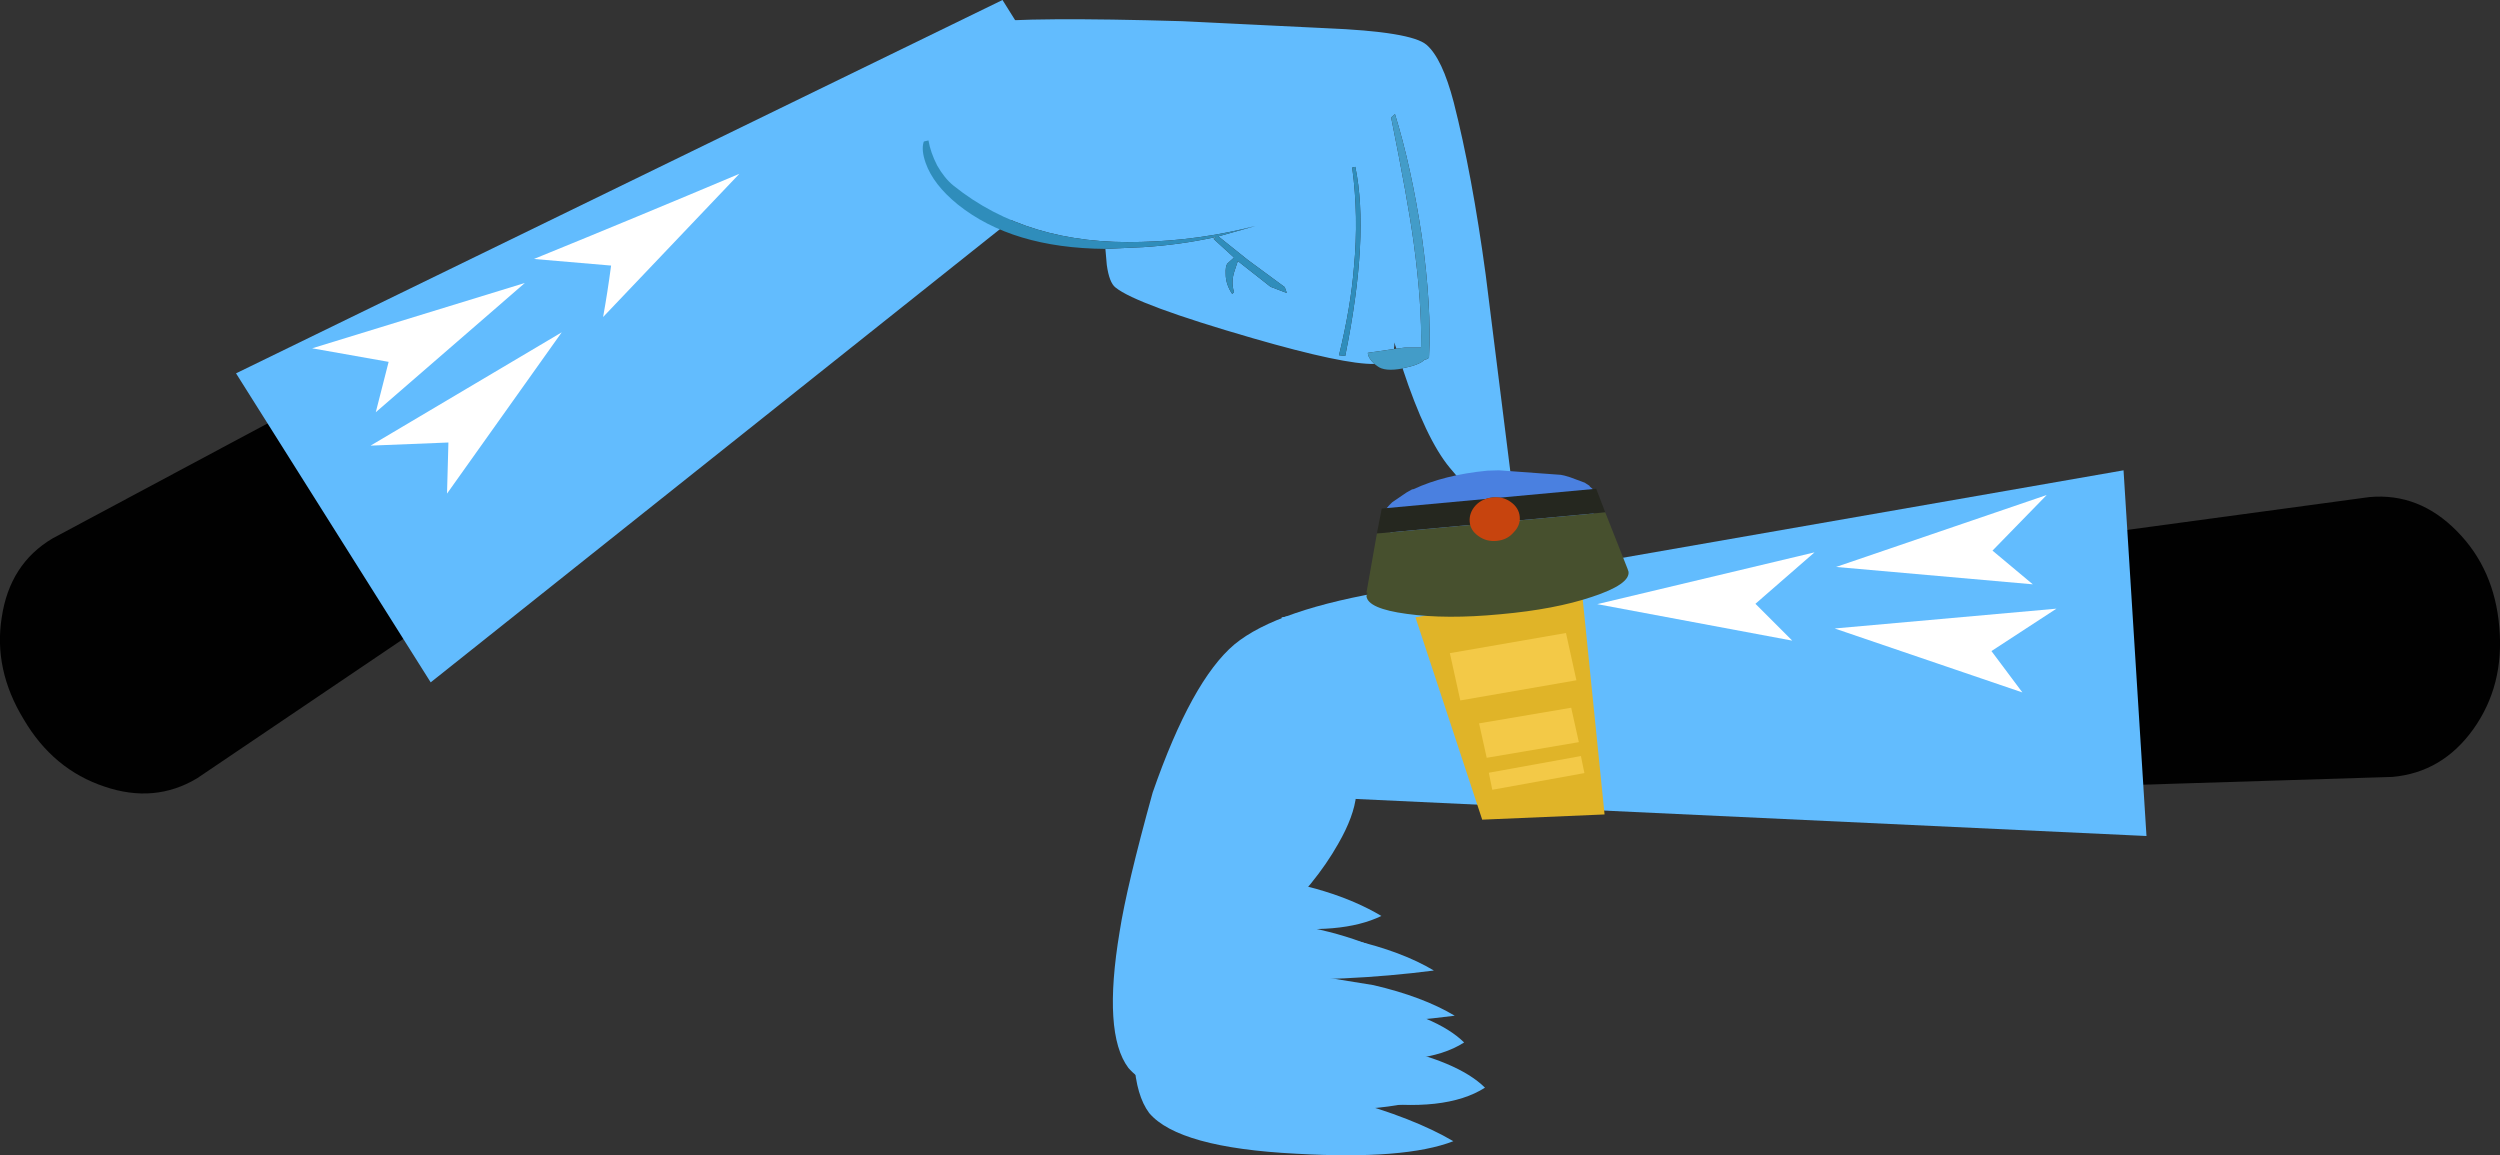 <?xml version="1.0" encoding="UTF-8" standalone="no"?>
<svg xmlns:xlink="http://www.w3.org/1999/xlink" height="166.15px" width="359.6px" xmlns="http://www.w3.org/2000/svg">
  <rect width="100%" height="100%" fill="#333333" stroke="none"/>
  <g transform="matrix(1.0, 0.0, 0.0, 1.0, 208.15, 179.95)">
    <path d="M-4.85 -88.55 L-14.45 -70.8 Q-11.1 -66.5 -15.65 -58.6 -18.95 -52.75 -24.8 -47.35 -13.6 -45.95 -6.45 -41.7 -12.2 -38.9 -22.95 -40.25 L-10.6 -38.25 Q-3.5 -36.6 1.1 -33.85 -11.7 -32.2 -24.8 -32.65 -20.4 -31.35 -8.9 -29.5 1.5 -27.4 5.45 -23.5 -0.25 -19.85 -12.1 -21.55 L-14.3 -21.75 Q-4.9 -19.2 0.9 -15.8 -6.05 -13.1 -21.7 -14.0 -38.6 -14.85 -42.85 -19.85 -46.55 -24.8 -44.1 -39.45 -43.1 -45.9 -39.35 -59.45 -33.75 -75.55 -27.6 -80.75 -21.45 -85.85 -4.85 -88.55" fill="#62bcfe" fill-rule="evenodd" stroke="none"/>
    <path d="M-87.65 -162.9 L-200.6 -102.5 Q-206.75 -98.85 -207.9 -91.15 -209.1 -83.65 -204.75 -76.5 -200.5 -69.25 -193.1 -66.8 -185.9 -64.35 -179.8 -68.0 L-73.7 -139.7 Q-69.7 -142.5 -68.9 -147.5 -68.1 -152.55 -70.9 -157.3 -73.65 -161.9 -78.6 -163.55 -83.5 -165.2 -87.65 -162.9" fill="#010101" fill-rule="evenodd" stroke="none"/>
    <path d="M-174.2 -126.25 L-146.2 -81.8 -50.3 -158.15 -63.95 -179.95 -174.2 -126.25" fill="#62bcfe" fill-rule="evenodd" stroke="none"/>
    <path d="M-143.85 -108.95 L-127.35 -132.15 -154.85 -115.85 -143.65 -116.3 -143.85 -108.95" fill="#ffffff" fill-rule="evenodd" stroke="none"/>
    <path d="M-154.1 -120.65 L-132.65 -139.25 -163.25 -129.85 -152.25 -127.9 -154.1 -120.65" fill="#ffffff" fill-rule="evenodd" stroke="none"/>
    <path d="M-121.4 -134.35 L-101.8 -154.95 Q-116.5 -148.75 -131.35 -142.7 L-120.25 -141.75 Q-120.75 -137.95 -121.4 -134.35" fill="#ffffff" fill-rule="evenodd" stroke="none"/>
    <path d="M-75.3 -159.5 Q-75.7 -161.15 -75.55 -162.9 -75.3 -167.15 -73.15 -169.85 L-71.0 -172.15 -70.7 -172.35 -70.55 -172.6 -69.9 -174.15 -70.3 -174.15 -70.65 -174.85 Q-70.7 -175.25 -70.2 -175.85 -69.85 -176.25 -68.25 -176.55 -67.5 -177.15 -67.0 -176.7 -60.1 -177.55 -38.05 -176.9 L-17.55 -175.9 Q-5.15 -175.4 -2.95 -173.5 -0.7 -171.55 0.95 -165.25 3.6 -154.85 5.55 -140.45 L9.2 -111.3 Q7.0 -109.15 5.95 -108.75 4.1 -108.1 0.4 -112.65 -3.05 -116.8 -6.4 -126.95 L-6.3 -127.0 Q-4.0 -127.45 -3.25 -128.2 -2.9 -128.25 -2.6 -128.5 -2.2 -135.7 -3.65 -146.05 -5.15 -155.95 -7.5 -163.55 L-8.05 -163.05 Q-5.65 -151.2 -4.8 -145.0 -3.6 -136.15 -3.75 -129.95 L-6.1 -129.95 -7.3 -129.8 -7.6 -130.7 Q-7.55 -130.25 -7.65 -129.75 L-11.4 -129.2 Q-11.4 -128.5 -10.45 -127.6 -14.8 -127.5 -27.95 -131.3 -44.7 -136.15 -47.7 -138.6 -48.6 -139.3 -48.95 -141.85 L-49.15 -144.15 -43.7 -144.4 Q-38.35 -144.75 -33.55 -145.8 L-33.55 -145.55 -30.65 -142.9 -31.6 -142.05 Q-31.9 -141.65 -31.85 -140.55 -31.85 -139.05 -30.9 -137.65 L-30.65 -137.95 Q-31.1 -139.35 -30.6 -140.9 L-30.1 -142.4 -25.4 -138.7 -23.05 -137.8 -23.35 -138.65 -28.65 -142.55 -32.9 -145.95 -27.55 -147.45 Q-35.65 -145.35 -44.0 -145.15 -60.3 -144.65 -71.0 -153.25 -72.3 -154.3 -73.35 -156.15 -74.3 -158.0 -74.6 -159.75 L-75.25 -159.6 -75.3 -159.5 M-13.2 -155.95 L-13.65 -155.85 Q-12.7 -148.8 -13.4 -141.5 -13.85 -135.8 -15.55 -128.85 L-14.65 -128.75 Q-11.15 -146.05 -13.2 -155.95" fill="#62bcfe" fill-rule="evenodd" stroke="none"/>
    <path d="M-75.3 -159.5 L-75.25 -159.6 -74.6 -159.75 Q-74.3 -158.0 -73.35 -156.15 -72.3 -154.3 -71.0 -153.25 -60.3 -144.65 -44.0 -145.15 -35.65 -145.35 -27.55 -147.45 L-32.9 -145.95 -28.65 -142.55 -23.35 -138.65 -23.05 -137.8 -25.4 -138.7 -30.1 -142.4 -30.6 -140.9 Q-31.1 -139.35 -30.65 -137.95 L-30.9 -137.65 Q-31.85 -139.05 -31.85 -140.55 -31.9 -141.65 -31.6 -142.05 L-30.65 -142.9 -33.55 -145.55 -33.25 -145.9 -33.55 -145.8 Q-38.35 -144.75 -43.7 -144.4 L-49.15 -144.15 Q-62.55 -144.25 -70.4 -150.55 -73.9 -153.4 -75.0 -156.5 -75.65 -158.35 -75.3 -159.5 M-13.2 -155.95 Q-11.15 -146.05 -14.65 -128.75 L-15.55 -128.85 Q-13.85 -135.8 -13.4 -141.5 -12.7 -148.8 -13.65 -155.85 L-13.2 -155.95" fill="#2f8dbb" fill-rule="evenodd" stroke="none"/>
    <path d="M-10.45 -127.6 Q-11.4 -128.5 -11.4 -129.2 L-7.65 -129.75 -7.3 -129.8 -6.1 -129.95 -3.75 -129.95 Q-3.6 -136.15 -4.8 -145.0 -5.65 -151.2 -8.05 -163.05 L-7.5 -163.55 Q-5.15 -155.95 -3.65 -146.05 -2.2 -135.7 -2.6 -128.5 -2.9 -128.25 -3.25 -128.2 -4.0 -127.45 -6.3 -127.0 L-6.4 -126.95 Q-9.0 -126.45 -10.05 -127.3 L-10.45 -127.6" fill="#439cc8" fill-rule="evenodd" stroke="none"/>
    <path d="M-33.55 -145.55 L-33.55 -145.8 -33.25 -145.9 -33.55 -145.55" fill="#57acd5" fill-rule="evenodd" stroke="none"/>
    <path d="M-7.85 -95.05 L-17.45 -77.3 Q-14.1 -73.0 -18.65 -65.1 -21.95 -59.25 -27.8 -53.85 -16.6 -52.45 -9.45 -48.2 -15.2 -45.4 -25.95 -46.75 L-13.6 -44.75 Q-6.5 -43.1 -1.9 -40.35 -14.7 -38.7 -27.8 -39.15 -23.4 -37.85 -11.9 -36.0 -1.5 -33.9 2.45 -30.0 -3.25 -26.35 -15.1 -28.05 L-17.3 -28.25 Q-7.9 -25.7 -2.1 -22.3 -9.05 -19.6 -24.7 -20.5 -41.6 -21.35 -45.85 -26.35 -49.55 -31.3 -47.1 -45.95 -46.1 -52.4 -42.35 -65.95 -36.75 -82.05 -30.6 -87.25 -24.45 -92.35 -7.85 -95.05" fill="#62bcfe" fill-rule="evenodd" stroke="none"/>
    <path d="M5.45 -91.2 L132.65 -108.45 Q139.8 -109.1 145.25 -103.55 150.65 -98.1 151.35 -89.75 152.1 -81.35 147.6 -75.05 143.15 -68.85 136.0 -68.2 L7.7 -64.2 Q2.85 -64.1 -0.75 -67.7 -4.35 -71.35 -4.85 -76.85 -5.35 -82.25 -2.35 -86.4 0.65 -90.65 5.45 -91.2" fill="#010101" fill-rule="evenodd" stroke="none"/>
    <path d="M97.3 -112.3 L100.6 -59.7 -22.15 -65.45 -23.8 -91.15 97.3 -112.3" fill="#62bcfe" fill-rule="evenodd" stroke="none"/>
    <path d="M82.75 -80.35 L55.75 -89.55 87.65 -92.4 78.3 -86.3 82.75 -80.35" fill="#ffffff" fill-rule="evenodd" stroke="none"/>
    <path d="M84.25 -95.9 L55.95 -98.4 86.25 -108.75 78.45 -100.75 84.25 -95.9" fill="#ffffff" fill-rule="evenodd" stroke="none"/>
    <path d="M49.65 -87.8 L21.6 -93.05 52.85 -100.5 44.35 -93.1 49.65 -87.8" fill="#ffffff" fill-rule="evenodd" stroke="none"/>
    <path d="M5.05 -62.05 L-4.55 -91.15 19.35 -95.3 22.65 -62.8 5.05 -62.05" fill="#e0b428" fill-rule="evenodd" stroke="none"/>
    <path d="M18.6 -82.1 L1.9 -79.2 0.4 -86.0 17.1 -88.9 18.6 -82.1" fill="#f3c947" fill-rule="evenodd" stroke="none"/>
    <path d="M18.95 -73.2 L5.7 -70.95 4.6 -75.9 17.85 -78.15 18.95 -73.2" fill="#f3c947" fill-rule="evenodd" stroke="none"/>
    <path d="M19.75 -68.75 L6.5 -66.35 6.0 -68.8 19.25 -71.2 19.75 -68.75" fill="#f3c947" fill-rule="evenodd" stroke="none"/>
    <path d="M1.05 -98.8 L14.45 -99.95 14.75 -95.8 1.35 -94.65 1.05 -98.8" fill="#f3c947" fill-rule="evenodd" stroke="none"/>
    <path d="M0.55 -106.1 L13.95 -107.25 14.1 -104.9 0.7 -103.75 0.55 -106.1" fill="#f3c947" fill-rule="evenodd" stroke="none"/>
    <path d="M16.85 -111.55 L17.7 -111.3 19.85 -110.5 19.9 -110.45 20.45 -110.1 20.55 -109.95 20.95 -109.6 Q21.75 -108.9 21.8 -108.05 22.0 -105.8 17.55 -103.7 13.15 -101.65 6.8 -101.05 0.35 -100.45 -4.35 -101.7 -9.0 -102.9 -9.2 -105.15 -9.25 -106.0 -8.65 -106.9 L-8.35 -107.25 -7.9 -107.7 -5.85 -109.1 -5.05 -109.55 -4.8 -109.6 Q-0.4 -111.65 5.8 -112.25 L7.45 -112.3 16.35 -111.65 16.85 -111.55 M6.55 -108.4 Q5.05 -108.25 4.05 -107.1 3.15 -105.9 3.3 -104.45 3.4 -103.0 4.5 -102.05 5.7 -101.05 7.2 -101.2 8.7 -101.3 9.6 -102.5 10.6 -103.65 10.5 -105.1 10.35 -106.55 9.15 -107.55 8.05 -108.5 6.55 -108.4" fill="#4a80e0" fill-rule="evenodd" stroke="none"/>
    <path d="M-10.1 -103.2 L-9.4 -106.8 21.45 -109.65 22.75 -106.25 -10.1 -103.2" fill="#25271f" fill-rule="evenodd" stroke="none"/>
    <path d="M22.75 -106.25 L25.95 -98.15 26.1 -97.7 Q26.3 -95.9 20.85 -94.1 15.5 -92.3 7.7 -91.6 -0.1 -90.85 -5.8 -91.65 -11.4 -92.4 -11.6 -94.2 L-11.45 -94.7 -11.6 -94.7 -10.1 -103.2 22.75 -106.25" fill="#47502e" fill-rule="evenodd" stroke="none"/>
    <path d="M3.25 -104.9 Q3.15 -106.2 4.1 -107.25 5.05 -108.25 6.55 -108.4 8.05 -108.55 9.15 -107.75 10.35 -106.9 10.45 -105.6 10.55 -104.35 9.55 -103.35 8.65 -102.3 7.15 -102.15 5.65 -102.0 4.5 -102.85 3.35 -103.65 3.25 -104.9" fill="#c7440e" fill-rule="evenodd" stroke="none"/>
  </g>
</svg>
